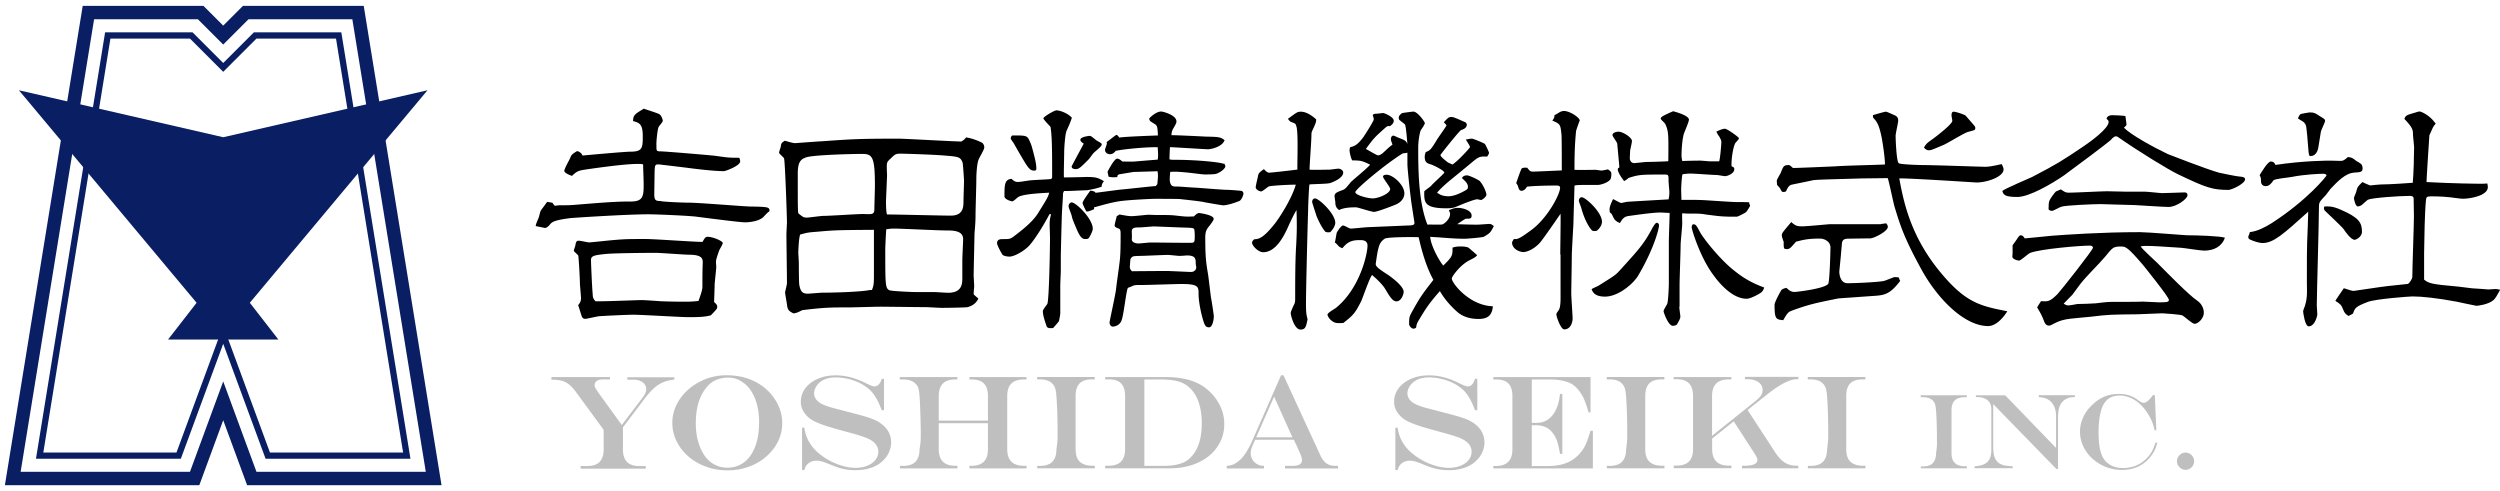 <svg version="1.1" id="レイヤー_1" xmlns="http://www.w3.org/2000/svg" x="0" y="0" width="280" height="55" xml:space="preserve"><style>.st3{fill:none}</style><path fill="#0a1e64" d="M25 15.37l22.88-5.26-19.9 23.8 3.2 4.12H18.82l3.2-4.12-19.9-23.8z"/><path fill="none" stroke="#0a1e64" stroke-width="1.5" stroke-miterlimit="10" d="M25 44.89l3.2 8.7h20.37L40.1 1.41H27.52L25 3.93l-2.52-2.52H9.9L1.43 53.59H21.8z"/><path fill="none" stroke="#0a1e64" stroke-width=".7" stroke-miterlimit="10" d="M29.99 51.03L25 37.49l-4.99 13.54H4.44l7.63-47.06h9.35L25 7.55l3.58-3.58h9.35l7.63 47.06z"/><path class="st3" d="M0 0h50v55H0z"/><g><path d="M79.24 26.52c.62 0 1.71.48 1.71.7 0 .13-.32.67-.38.78-.06.16-.38 1.02-.38 1.29 0 .11.03.54.03.62 0 .19-.18 1.8-.18 1.96 0 .3-.06 1.85-.06 1.96.32.27.35.4.35.54 0 .19-.06.27-.71.94-.68.21-1.62.21-2.57.21-.83 0-5.13-.27-6.11-.27-.71 0-2.95.11-3.75.16-.27 0-1.42.3-1.65.3a.38.38 0 01-.35-.21c-.06-.08-.35-1.13-.44-1.31.24-.32.32-.46.32-.8 0-.27-.12-1.45-.12-1.69 0-.43-.12-2.68-.18-3.06-.03-.11-.5-.46-.5-.56 0-.11.18-.54.18-.64.06-.43.18-.48.38-.48s1 .19 1.15.19c.12 0 1.71-.16 1.95-.19 1.98-.19 2.21-.19 4.42-.19 1 0 5.78.35 6.34.32.26-.51.38-.57.55-.57zm-11.8 7.22c.71 0 4.01-.13 4.42-.13.35 0 1.89.11 2.18.13 1.3.05 2.36.05 2.54.05.59 0 .83 0 1.65-.08.18-.51.44-1.18.44-1.61 0-.88 0-1.75.03-2.5.03-.54.06-1.05-1.45-1.07-.59 0-3.24-.21-3.78-.21-1.12 0-4.84.03-5.69.13-1.18.13-1.59.19-1.59.67 0 .32.12 3.09.18 3.68.03.54.03.59.32.94h.75zm4.55-18.46c0-1.28-.28-1.52-1.09-1.72.03-.67.15-.75 1.21-1.39.27.11 1.5.48 1.74.62.21.13.38.56.38.75 0 .13-.44.59-.47.7-.12.21-.27 1.69-.24 1.99 0 .64-.03.72.44.72.5 0 5.81.45 6.22.51 1.33.19 1.47.21 2.63.21.03.11.09.27.09.4 0 .51-1.68 1.1-1.8 1.1-1.18 0-3.36-.27-4.31-.4-.27-.03-2.8-.34-3.04-.36-.41 0-.41.11-.44.97 0 .4-.03 2.06-.03 2.41 0 .64.18.72.66.72.38.11 2.76.19 3.26.19 1.06 0 5.84.4 6.81.43 2.15.03 2.15.08 2.18.51-.24.19-.27.21-.65.62-.47.51-1.56.64-2.09.64-.56 0-3.48-.38-5.37-.62-.74-.12-4.64-.28-5.44-.28-2.48 0-8.57.4-8.78.43-1.89.24-2.06.46-2.3.75-.09.11-.32.35-.53.35 0 0-.94-.19-1.03-.21 0-.21.24-.72.32-.91.06-.13.18-.75.27-.86.09-.13.59-.78.68-.94.32.05.41.05.62.11.18.3.21.32.3.32.06 0 .38-.05.44-.05 1.09 0 1.24 0 2.48-.11 1.74-.13 3.68-.32 5.53-.31 1.39 0 1.45-.59 1.45-1.93 0-.46-.06-1.78-.06-2.19 0-.09-.34-.09-.62-.09-1.36 0-4.1.38-5.58.59-1.03.16-1.15.16-1.77.75-.09-.03-.86-.3-.86-.56 0-.24.56-1.21.65-1.42.15-.4.21-.43.74-.78h.15c.38.19.41.3.5.48.35-.03 4.69-.43 5.31-.43 1.38 0 1.44-.37 1.44-1.71zM89.09 16.03c.06 0 2.04-.16 3.01-.21 3.33-.24 4.19-.29 8.58-.29.59 0 6.25.32 6.99.32.32-.19.38-.27.53-.46.83.11 1.74.56 1.83.62.09.08.21.27.21.51s-.59 1.18-.65 1.39c-.18.48-.24 1.61-.24 2.17 0 .64-.09 3.49-.09 4.05 0 1.1-.12 1.77-.12 2.31 0 .19-.09 4-.09 4.37 0 .21.06 1.07.06 1.23 0 .13-.06.7-.06.83 0 .08.03.13.06.16.12.11.41.35.47.43-.21.35-.44.72-1.21.94-.15.05-2.54.08-2.86.08-.3 0-1.56-.08-1.83-.08-.8 0-4.37-.05-5.07-.05-.56 0-3.07.08-3.57.08-1.98 0-2.68 0-5.13.3-.06 0-.09.03-.53.24-.12.05-.35.11-.5.13-.59-.27-.68-.46-.74-1.02-.03-.21-.21-1.21-.21-1.34 0-.05.21-.86.21-1.02 0-.86-.06-4.69-.06-5.47 0-.21.06-1.26.06-1.29 0-.72-.21-6.76-.32-7.19 0-.13-.56-.54-.56-.67 0-.11.15-.54.18-.64.06-.4.06-.46.47-.7.65.19.94.27 1.18.27zm1.27 8.34c.29 0 1.56-.19 1.83-.19.71 0 3.8-.21 4.42-.21.15 0 .8.03.94 0 .35-.03.38-.3.38-.59 0-.4.06-2.2.06-2.55 0-3.16-.24-3.59-1.39-3.59-1.39 0-5.22.11-6.19.35-.77.21-1.06.59-1.06 1.88 0 3.62 0 4.02.06 4.42.53.43.59.48.95.48zm7.52 6.57v-5.2c-4.31.03-4.48.05-6.31.21-1 .08-1.09.08-1.95.32-.15.35-.21 1.74-.21 2.09 0 .03.06.94.06 1.1 0 .3 0 2.31.06 2.49.15.78.41.94.94.94.24 0 1.42-.11 1.65-.11 1.24 0 4.04-.08 5.16-.27.09-.03.3-.03.38-.03.16-.44.22-.57.22-1.54zm1.27-3.08c0 3.94 0 4.4.44 4.64.21.11 2.57.21 2.86.21h2.12c.24 0 1.39.08 1.62.08 1.53 0 1.59-.97 1.59-1.64v-2.01c0-.38.09-2.01.09-2.36 0-.97-1.15-.97-1.95-.97-.91 0-4.96-.21-5.78-.21-.24 0-.35 0-.88.08-.03.35-.11 1.91-.11 2.18zm.08-5.34c0 .13 0 1.26.12 1.5 1.12 0 6.11.13 7.14.13 1.39 0 1.42-.97 1.42-1.58 0-.38.06-1.98.06-2.31 0-.21-.12-1.9-.15-2.01-.24-.67-.41-.7-2.04-.83-1.24-.11-4.57-.21-4.87-.21-.59 0-.65.05-1.15.54-.44.4-.44.46-.44 1.07 0 .13.03.75.03.86l-.12 2.84zM123.42 20.88c-.38.21-1.62.43-1.74.43-.41 0-2.15.11-2.51.08-.09.19-.12.24-.12.46 0 .35-.12 1.9-.12 2.23-.03.7-.12 4.32-.12 4.64v1.58c0 .27-.06 1.42-.06 1.66v2.95c.03.27-.12.94-.15 1.05-.09.16-.56.67-.65.78-.59.05-.68-.03-.77-.32-.15-.43-.38-1.1-.38-1.58 0-.16.44-.7.5-.8.21-.51.3-6.49.3-7.43 0-.3-.06-1.56-.03-1.82.03-.27.06-.48.15-.8h-.18c-.94 1.77-1.77 2.95-2.24 3.49-.5.56-1.65 1.26-2.24 1.26-.18 0-.68-.05-.8-.24s-.59-1.02-.59-1.26c0-.4.32-.46.59-.46.77 0 .86 0 1.24-.27.71-.54 2.12-1.58 2.77-2.65 1-1.61 1.12-1.8 1.24-2.28-.83.05-2.77.13-3.42.46-.12.05-.56.51-.71.51-.12 0-.88-.21-.88-.56 0-1.26 0-1.9.8-1.96.29.3.47.35.74.35.24 0 1.27-.19 1.47-.19.29-.03 2.04-.11 2.15-.13.15-.05.18-.13.18-.21 0-2.68 0-4.56-.18-5.63-.12-.16-.8-.83-.8-.97 0-.16 1.21-.89 1.45-.89.41 0 1.3.32 1.74.83-.15.46-.27.75-.59 1.45-.18.4-.27 2.04-.27 2.36 0 .46-.06 2.47-.03 2.87.91 0 2.48-.05 2.57-.05 1.09 0 1.33.13 1.92.48-.12.13-.18.19-.27.51l.04.07zm-10.21-5.31c-.03-.13.06-.4.21-.4 1.56 0 1.62 0 1.92.67.21.48.21.54.35 1.05.3 1.13.38 1.56.38 2.01 0 .08-.03.21-.21.21-.53 0-.68-.21-1.8-2.15-.12-.19-.5-.89-.56-.97l-.29-.42zm7.44 10.24c-.47-1.1-.53-1.23-.62-1.64-.03-.16-.35-.91-.35-1.07 0-.24.18-.43.35-.43.47 0 2.36 1.82 2.36 2.95 0 .24-.24.7-.3.8-.18.35-.24.35-.59.35-.44.01-.73-.71-.85-.96zm.35-10.16c0-.32.94-.43 1.03-.43.15 0 .21.05.74.48.09.08.56.3.59.38.03.03.03.08.03.13 0 .19-.77.78-.89.91-.12.11-.5.67-.59.75-.97.97-1.09 1.07-1.45 1.07-.38 0-.44-.21-.44-.3 0-.03 1.27-2.39 1.36-2.55-.2-.14-.38-.25-.38-.44zm1.65 5.95c.47-.05 2.6-.35 3.01-.38.59-.05 3.24-.35 3.78-.38l.18-.21c.09-.89.09-.99.03-1.45l-2.71.08-1.62.27c-.15.08-.18.16-.18.3-.41.05-.56.03-.97-.03-.03-.11-.12-.48-.12-.56 0-.03.74-1.47 1.06-1.47.18 0 .32.08.59.32.21 0 1.15.03 1.36 0 .59-.05 2.27-.19 2.6-.21.06-.38.06-.48 0-1.39-1.24-.03-3.63.19-4.69.4-.18.21-.35.38-.65.38-.35 0-.56-.24-.56-.48 0-.11.21-.62.21-.72 0-.05-.03-.13-.03-.16.18-.11 1.03-.8 1.09-.8.12 0 .27.19.32.3.62-.11 3.63-.21 4.34-.24-.06-.99-.06-1.1-.41-1.31-.44-.27-.56-.32-.56-.59 0-.05.74-.78 1.33-.78.21 0 1.71.4 1.71 1.1 0 .19-.03.24-.35.8-.18.3-.18.43-.21.75.62 0 3.3.13 3.83.16 1.5.03 1.68.05 2.12.4-.24.75-1.53 1.02-1.86 1.02-.18 0-3.57-.21-4.25-.24-.03.21-.06 1.18-.06 1.37.24.05.29.05.68.05 2.39 0 4.96.27 5.31.43h.15c.03.05.12.19.12.3 0 .16-.35.59-1 .83-.21.08-1.03.08-1.3.08-.3 0-1.65-.19-1.92-.21-1.24-.11-1.27-.11-1.95-.08-.03.21-.06.62-.06.78 0 .86.41.86.65.86.62 0 1.62.11 2.24.13.56.03 3.01.24 3.51.24.32 0 1.27.08 1.56.11.24.03.29.19.29.32 0 .21-.24.75-.47.83-.47.19-1.36.48-1.8.48-.09 0-1.86-.3-2.09-.35-.41-.11-2.33-.3-2.71-.35-.21-.03-2.48-.03-2.8-.03-.65 0-2.8.13-3.51.21-1.15.11-2.18.43-3.36.75.03.08.03.11 0 .21-.59.24-.65.27-.86.24-.06-.13-.41-.78-.41-.94 0-.19.47-.83.86-1.39.27.03.32.05.56.16v.09zm2.72 2.42c.71.13 1.03.19 1.39.19.3 0 1.74-.16 1.83-.16.09 0 .77.03.91.03 1.59 0 1.65 0 2.6.11.74.08.88.08 1.62.05.12-.13.38-.38.56-.38.09 0 1.65.21 1.65.64 0 .11-.03.21-.44.75-.35.43-.5.64-.5 1.39 0 2.12.09 2.79.32 4.13.06.4.27 2.2.32 2.57.12.56.32 2.01.32 2.09 0 .27-.12 1.23-.53 1.23-.38 0-.47-.21-.62-.64-.29-.91-.56-2.25-.56-3.11 0-.78 0-1.1-1.89-1.1-.71 0-3.75.11-4.4.11-.83 0-.91 0-1.27.19-.06.03-.32.11-.35.13-.21.32-.47 3.16-.74 3.7-.15.4-.59.64-.97.64-.18 0-.35-.21-.35-.46 0-.16.68-3.19.74-3.81.06-.64.27-1.96.38-2.92.12-.78.12-2.25.12-3.16 0-.51-.06-.59-.32-.67-.21-.08-.35-.16-.35-.32s.21-.88.24-1.05c.14-.04.17-.07.29-.17zm5.28 6.33c.41 0 2.54.11 2.74.11.38 0 .59-.27.59-.51 0-.08-.06-.35-.06-.4 0-.56 0-.94-1-.94-.12 0-.18.03-.8.05-.21 0-1.12-.11-1.3-.11-.5 0-2.68.11-3.13.11-.83.03-.86 0-1.09.38 0 .13-.06.7-.06.83 0 .24.09.35.24.51.59-.01 3.31-.03 3.87-.03zm2.09-4.86c-.38 0-3.24-.13-3.54-.13-.06 0-1.42.11-1.5.11-.53 0-.94 0-.94.43 0 .16.03.78 0 .91 0 .43.68.46.71.46.24 0 1.18-.11 1.39-.11.74 0 3.92.05 4.57.03.38 0 .38-.16.38-.8 0-.24 0-.38-.06-.75-.18-.12-.27-.12-1.01-.15zM142.71 25.14c.5-.62 1.92-2.76 2.42-4.45-.3-.03-2.65.08-3.01.19-.15.05-.71.56-.86.56-.21 0-.62-.21-.62-.46 0-.19.21-1.02.24-1.18.06-.38.12-.46.68-.86.12.13.35.4.59.4s2.86-.3 3.16-.35c-.03-.78.12-4.18-.12-4.85-.09-.3-.09-.3-.59-.48-.12-.03-.27-.24-.35-.35.97-.72 1.06-.8 1.45-.8.3 0 .88.11 1.71.86 0 .3-.03.38-.32 1.02-.18.38-.21.43-.21.75 0 .62-.21 3.33-.21 3.86.35.05 1.92 0 2.24 0 .15 0 .83-.11.97-.11.27 0 .56.19.56.43 0 .7-1.39 1.15-1.45 1.18-.35.11-2.01.11-2.33.16-.06.32-.15 2.33-.15 2.87-.06 1.77-.24 8.8-.24 10.54 0 .99.06 1.23.18 1.69-.18.86-.24 1.15-.8 1.15-.68 0-1.09-1.58-1.09-1.85 0-.16.21-.56.29-.78.18-.32.21-.46.21-.83 0-1.98 0-4.29.12-6.11.06-1.26.09-1.88.03-3.81-.27.4-.83 1.61-1 2.01-.38.8-1.27 2.71-2.74 2.71-.53 0-1.24-.72-1.24-1.07 0-.11.06-.21.24-.38.53-.02 1-.13 2.24-1.66zm5.75.83c-.44-.46-.97-1.61-1.06-1.93-.06-.21-.44-1.34-.44-1.42 0-.24.15-.4.32-.4.44 0 2.27 1.72 2.27 2.73 0 .35-.29.78-.56 1.05-.23.03-.32.03-.53-.03zm8.65-8.79c-1.77 1.07-5.31 4-5.31 4.34 0 .35 1.42.7 1.95.7.62 0 1.95-.54 1.95-1.05 0-.24-.8-1.18-.8-1.39 0-.19.29-.21.41-.21.68 0 1.98 1.13 1.98 2.09 0 .11 0 .88-1.06 1.29-.47.19-2.01.78-2.33.78-.32 0-1.71-.48-2.01-.51-1.24 0-1.56.16-1.92.3-.24-.19-.41-.38-.41-.83 0-.11-.09-.62-.09-.72 0-.35.3-.46.86-.67.32-.11.38-.19.94-.88.15-.19 1.92-1.61 2.18-1.98-.94-.46-1.06-.46-2.01-.48-.15-.3-.29-.89-.29-1.15 0-.11.06-.3.06-.32.41-.11.77-.16 1.5-1.15.09-.13 1.15-1.77 1.15-1.96 0-.13-.03-.24-.12-.48.12-.13.15-.16.38-.16.12 0 .68-.08.8-.08s1.18.43 1.18.86c0 .27-.18.43-.44.62-.27-.08-.32 0-1.03.64-.59.54-.8.72-1.65 1.9.15.08 1.24.72 1.33.72.32 0 .56-.24 1.09-.75.09-.08.24-.21.56-.46-.15-.38-.18-.51-.18-.62 0-.19.09-.38.29-.38.09 0 .44.19.5.21.83.32.88.35 1.06.72-.03-.24-.15-2.06-.29-2.2-.09-.08-.56-.43-.62-.51-.06-.08-.06-.19-.06-.21 0-.21.12-.35.38-.54.21-.03 1.09-.16 1.27-.16.44 0 1.27 1.13 1.27 1.29 0 .16-.41.72-.47.83-.06.13-.27.99-.27 1.93 0 2.23 0 6.03 1.03 8.61.27-.03 1.56.03 1.68-.03.18-.05.86-.56.86-1.18 0-.13-.09-.3-.15-.4.32-.13.59-.27 1.03-.27.53 0 1.53.27 1.53.86 0 .24-.09.35-.35.35-.29 0-.29 0-.35.03-.18.08-.8.51-.91.59 1.56.05 1.74.05 2.27.05.24 0 1.15-.08 1.36-.08.09 0 .21.03.47.24-.38.72-.38.75-1.09 1.18-.18.11-2.04.24-2.12.24-1.18 0-2.24-.11-3.48-.19-.15 0-.38-.03-.44-.03.06.99 1.06 2.79 1.47 3.22.94-.94 1.06-1.05 1.03-2.01.27-.08.5-.13.91-.13.35 0 .77.05.91.16.03.03.83.7.94.83-.18.21-.38.32-.86.56-1.03.51-1.98 1.82-1.98 2.04 0 .51 1.95 3.03 4.6 3.11-.09 1.07-.62 1.42-1.62 1.42-1.5 0-2.21-.64-2.48-.89-.21-.19-1.18-1.07-1.83-2.23-1.27 1.42-1.68 2.12-2.39 3.3-.18.32-.21.38-.27.75 0 .11-.27.16-.29.16-.24 0-.5-.32-.5-.51 0-.78.03-.83.3-1.34.94-1.69 1.09-1.9 2.42-3.62-.77-1.37-1.3-3.19-1.65-4.77-.15-.03-3.48-.05-3.8.16-.56.38-.65.8-.8 1.47-.03.13-.21 1.31-.21 1.37 0 .32.5.64 1.45 1.26.03.03 1.68 1.15 1.68 1.85 0 .32-.29 1.07-.8 1.07-.44 0-.74-.51-1.27-1.39-.09-.16-.47-.72-1.47-1.56-.32.4-1.03 2.55-1.24 2.98-.65 1.26-.83 1.5-1.98 2.39-.5.03-.8.03-1.03-.08-.5-.24-.74-.7-.74-.86 0-.19.77-.62.91-.72 2.71-2.17 3.57-6.06 3.57-7 0-.62-.56-.62-.83-.62-.8 0-1.36.11-1.98.91-.35-.13-.38-.19-.53-.35-.09-.11-.27-.27-.32-.3.06-.16.18-.97.21-1.07.12-.27.53-.83.71-.83.15 0 .71.35.86.35.3 0 1.71-.16 1.98-.16.71-.03 3.83-.16 4.48-.19.62 0 .68-.13.68-.3 0 0-.32-2.06-.35-2.28-.09-.64-.44-3.67-.44-4.29V17.1c-.2.05-.26.05-.52.08zm4.6-3.49c.5-.54.56-.59.88-.59.27 0 1.24.48 1.45.56.12.03.24.16.24.32 0 .38-.47.54-.65.59-.29.21-2.3 2.74-2.3 2.79 0 .19.59.64.83.83.09.05.44.19.5.24.47-.24 1.98-1.85 1.98-1.96 0-.13-.38-.7-.47-.83.21-.05.44-.11.71-.11.12 0 1.36.51 1.42.59.06.03.47.91.47.99 0 .13-.12.29-.21.43-.88-.05-.97.03-1.89.8-.38.32-2.09 1.72-2.45 2.01-.8.7-.94.86-1.27 1.23.32.21.59.4 1.3.4.77 0 1.77-.59 1.95-.7.09-.05.21-.13.21-.35 0-.38-.3-.64-.68-.99.09-.13.21-.3.59-.3.21 0 1.21.46 1.42.64.44.51.74 1.29.74 1.53s-.5.59-.59.59c-.06 0-.38-.08-.44-.08-.41 0-2.42.86-2.45.88-.35.11-.68.13-.97.13-2.48 0-2.54-.62-2.51-1.9.09-.13.68-.51.77-.62.21-.27 1.47-1.39 1.47-1.47 0-.27-1.3-.86-1.45-.91-.47-.13-.74-.24-.74-.86 0-.24.06-.38.12-.54.5-.19.59-.3 1.27-1.42.15-.24.94-1.34 1.06-1.58l-.31-.34zM174.75 28.5c0-.72.06-3.92.03-4.56-.35.51-1.95 2.84-2.33 3.27-.83.88-1.62 1.02-1.8 1.02-.53 0-1.3-.38-1.3-1.07 0-.08.18-.35.21-.4.44.11.91-.24 1.98-1.02 1.77-1.31 3.19-3.97 3.19-4.72 0-.24-.3-.24-.38-.24-.83 0-2.6.03-3.33.13-.12.21-.32.46-.62.46-.21 0-.32-.24-.35-.4-.06-.19-.09-.27-.24-.46.09-.24.5-1.47.62-1.64.12-.08.29-.11.62-.08.32.4.35.43.65.43.41 0 2.6-.11 3.22-.13 0-.62 0-3.57-.03-3.97-.12-1.18-.12-1.23-1.03-1.61.24-.32.24-.43.24-.62.12-.03.53-.29.62-.35.12-.05.27-.11.44-.11.68 0 1.77.75 1.77 1.07-.06.13-.38 1.02-.41 1.18-.15 1.45-.18 2.9-.18 4.34.5.03 2.01 0 2.36 0 .09 0 .56.08.65.08.15 0 .35-.05.74-.13.32.21.38.32.38.48 0 .64-.12.72-.47.94-.27.16-.77.32-1.03.32-2.12 0-2.36 0-2.63.08-.03 1.45-.09 2.87-.12 4.32-.03.56-.18 3.03-.18 3.54 0 .67-.06 3.62-.06 4.21 0 .46.15 2.41.15 2.82 0 .35-.18 1.21-.94 1.21-.38 0-.88-1.39-.88-1.72 0-.08.27-.43.29-.48.18-.32.18-1.02.18-1.34V28.5zm3.59-2.66c-.35-.32-.88-1.23-1.24-2.55-.03-.13-.27-.7-.27-.8 0-.24.15-.4.32-.4.44 0 2.27 1.69 2.27 2.74 0 .38-.27.78-.59 1.02-.22.04-.28.04-.49-.01zm.77 6.11c1.62-1.02 1.83-1.13 2.3-1.66 2.15-2.36 2.68-2.95 3.57-4.59.06-.13.41-.75.56-.75.15 0 .27.11.27.3 0 .32-.53 2.57-2.36 5.66-.53.86-2.18 2.31-3.69 2.31-1.18 0-1.39-.54-1.5-.83.08-.09.73-.35.85-.44zm8.97 2.42c0 .19.12.94.12 1.1 0 .16-.09.38-.41.91-.09.05-.27.11-.44.11-.5 0-1.03-1.5-1.03-1.64 0-.16.38-.72.41-.83.12-.3.18-2.01.18-2.23v-4.67c0-.54.09-2.92.09-3.27-.09 0-.91-.05-1-.05-.94 0-2.92.3-3.66.4-.44.08-.62.3-.91.78-.44-.19-.56-.3-.74-.64-.18-.4-.21-.43-.38-.54-.09-.46-.03-.7.35-1.5.15.05.77.43.91.43.12 0 .59-.13.71-.13.38-.03 4.07-.24 4.6-.27.06-.29.09-.51.09-.8 0-.19-.09-1.07-.09-1.26 0-.64 0-.72-.41-.72-2.68 0-2.89 0-4.07.38a1.9 1.9 0 01-.5.35c-.29-.38-.71-.97-.71-1.34 0-.08.09-.13.18-.19-.03-.43-.21-2.31-.24-2.68-.03-.16-.53-.78-.53-.94 0-.27.41-.38.68-.38.47 0 1.5.64 1.5 1.05 0 .19-.21.99-.21 1.15 0 .13-.03.59-.03.78 0 .3.21.54.5.54.09 0 1.21-.13 1.36-.13.47 0 1.98-.05 2.45-.08.03-3 .03-3.35-.32-4.13-.03-.13-.53-.54-.53-.64 0-.08.06-.16.18-.24.15-.13 1.03-.51 1.21-.59.44.11 1.77.51 1.77.94 0 .27-.53 1.42-.59 1.66-.18.72-.24 1.8-.24 2.39 0 .19.06.48.09.59.32-.03 1.71-.05 2.01-.05.12 0 1 .08 1.06.08h1.06c.12-.4.24-1.9.24-2.15 0-.21-.06-.29-.21-.59-.12-.16-.24-.35-.35-.59.29-.13.68-.32.97-.32.24 0 1.56.94 1.56 1.07 0 .11-.35.46-.41.54-.29.56-.47 2.06-.41 2.6.21.08.3.13.3.32 0 .51-.8.78-1.03.78-.15 0-.8-.13-.91-.13-.47 0-2.51-.16-2.95-.16-.32 0-.56.03-.91.08-.09.27-.15 1.45-.15 1.74 0 .19.03.97.03 1.13.44 0 1.42-.03 2.57.03.56.03 3.13.21 3.51.21.24 0 1.27 0 1.5.03.03.21.06.24.12.38-.38.7-.47.72-.59.8-.18.11-.8.43-.91.43-1.62 0-1.8-.03-3.42-.24-.68-.11-.8-.11-2.07-.11-.21 0-.53-.03-.62-.03-.03.19 0 .97 0 1.13 0 .38-.18 2.06-.18 2.39 0 .72-.12 3.89-.12 4.53v2.43zm9.17-1.61c-.21.16-1.18.7-1.62.7-1.5 0-2.92-1.5-3.83-2.79-1.45-2.01-2.33-4.99-2.33-5.2 0-.13.03-.35.21-.35.27 0 .38.24.71.86.41.75 2.15 2.95 3.69 4.21.68.54 1.65 1.34 3.51 2.01-.1.32-.19.42-.34.56zM210.67 25.09l.59-.08c.15.21.18.3.18.38 0 .54-1.59 1.31-1.98 1.31h-.32l-2.12.03c-.68 0-.71.32-.74.7l-.12 1.37-.15 1.53c-.03.19.03 1.39.91 1.39.97 0 3.69-.13 4.13-.27.18-.05.91-.35 1.06-.4.15-.03.44 0 .56.03.03.11.03.16.15.38-1.18 1.56-1.8 1.61-3.1 1.69l-3.81.27c-2.51.51-3.21.64-5.22 1.37-.44.16-.53.32-.97 1.07-.8-.08-.97-.11-.97-1.72 0-.32.74-1.66.8-1.69.15-.13.44-.19.53-.21.21.19.47.46.91.46.21 0 3.51-.38 3.78-.94.15-.27.24-3.57.24-4.05 0-.64-.65-.99-1.18-.99-1.21 0-1.77.11-2.68.35-.56.64-.68.83-1.03.83s-.35-.08-.35-.83c-.09-.21-.21-.59-.21-.7 0-.27.12-.38 1.06-1.5.47.43.68.48 1.24.48.5 0 2.98-.24 3.07-.24h5.74zm-5.1-6.46c.88-.08 4.75-.16 5.55-.21-.03-.91-.21-2.12-.38-3.06-.3-1.45-.56-1.77-.94-2.17-.03-.11-.03-.16-.03-.3.24-.05 1.24-.38 1.47-.38.09 0 .91.38 1.09.46.03.03.27.16.27.51 0 .27-.29 1.47-.29 1.72 0 .38.09 2.9.35 3.08.27.16 2.54.21 2.86.21 1.09 0 6.4.19 6.81.19.41 0 .88-.08 1.86-.3.18.35.21.48.21.59 0 .86-1.92 1.47-3.01 1.47-.18 0-7.32-.48-8.67-.46.47 2.55 1.21 6.22 4.28 10.11 3.04 3.81 4.69 4.16 7.82 4.77-.24.4-1.12 1.66-2.15 1.66-2.63 0-5.69-3.03-7.55-6.49-1.92-3.51-2.3-4.83-2.92-6.84-.15-.51-.62-2.82-.77-3.24-.24 0-2.36.03-2.8.03-3.6.11-5.16.13-5.6.21-.32.08-2.33.48-2.42.51-.29.11-.41.38-.59.75-.09.03-.21.05-.29.05-.15 0-.18-.05-.38-.43-.03-.05-.32-.35-.32-.38 0-.08-.03-.35-.03-.43 0-.19.44-.83.47-.97.27-.67.32-.8.86-.8.12 0 .18.05.47.32.05.03 4.3-.16 4.77-.18zm11-3.14c.47-.35 2.09-1.61 2.09-1.96 0-.08-.09-.51-.09-.59 0-.11 0-.43.24-.43s1.24.32 1.36.46c.15.19.97 1.1 1.03 1.21.03.08.03.11.03.19 0 .19-.06.21-.8.4-.47.13-2.36 1.31-2.77 1.47-1.27.54-1.39.59-1.65.59-.18 0-.32-.08-.53-.3.27-.45.33-.5 1.09-1.04z"/><path d="M227.62 19.81c2.86-1.5 3.16-1.69 5.75-3.43.88-.59 2.8-2.01 2.8-2.73 0-.16-.12-.24-.24-.35.06-.27.32-.4.62-.4.06 0 1.33.03 1.5.11 0 .16.12.78.12.91s-.12.24-.29.38c.77.8 3.27 2.17 4.9 2.95.21.08 4.31 1.69 5.75 2.09.21.05 2.04.43 2.27.43.41.03.65.08.65.32 0 .4-1.12 1.02-1.8 1.18-1.83 0-2.51-.21-5.75-1.77-.97-.46-4.4-2.55-6.61-4.1-.06-.05-.18-.13-.29-.13-.18 0-.27.05-.65.46-.21.21-4.13 3.16-5.19 3.92-1.36.94-3.89 2.41-5.22 2.41-1.45 0-1.56-.27-1.68-.67.18-.22 3.04-1.42 3.36-1.58zm-1.56 6.73c.09-.11.15-.19.27-.19.21 0 .32.16.44.35.5-.03 2.63-.27 3.07-.3 1.53-.11 5.46-.4 9.85-.4.83 0 5.04.35 5.22.35 1.15 0 3.66.08 4.28.27-.35 1.02-1.27 1.45-2.33 1.45-.41 0-2.24-.3-2.6-.32-2.04-.13-3.04-.21-3.98-.21-.15 0-.29.03-.53.05.21.35 1.59 1.58 1.86 1.85 1.33 1.34 3.57 3.62 4.45 4.21.53.35.77.89.77 1.39 0 .62-.65 1.23-1.03 1.23-.27 0-1.15-.83-1.36-.94-.24-.11-2.09-.24-2.27-.24-.44 0-2.36.11-2.77.11-2.92.03-3.24.03-5.19.27-.44.05-2.45.21-2.83.3-.74.16-.94.27-1.62.62-.12.05-.15.08-.27.08-.35 0-.5-.3-.59-.59-.18-.48-.38-.86-.74-1.45.06-.11.35-.59.44-.7.74.05.97.08 1.83-.78.41-.43 3.98-4.96 3.98-5.2 0-.19-.21-.24-.32-.24-1.27 0-5.52.38-6.67.8-.27.08-1.06.88-1.3.88-.32-.03-.74-.21-.74-.46 0-.08.03-.27.03-.35v-.91c.12-.13.56-.8.65-.93zm5.66-4.96c.68 0 3.66-.16 4.25-.16.12 0 2.18.05 2.27.05h2.04c.3 0 1.62.16 1.89.16.38 0 2.27-.08 2.48-.08.18 0 .35.05.35.32 0 .4-1.24 1.31-2.12 1.31-.62 0-3.57-.21-3.78-.21-.62 0-3.27-.11-3.83-.11-.74 0-4.01.13-4.42.3-.18.05-.88.46-1.03.46-.18 0-.38-.11-.38-.19 0-.88.06-.94.35-1.39.09-.11.41-.59.53-.62.21-.08.38-.16.5-.21.46.31.52.37.9.37zm-.09 12.63c.18 0 .88-.13 1.03-.16.35 0 1.8-.05 2.09-.08 1.24-.16 1.42-.16 2.21-.16.3 0 2.77 0 3.01-.03.29 0 1.56.08 1.83.08.77 0 1.12 0 1.12-.27 0-.32-2.77-3.75-2.86-3.86-1.8-2.12-2.01-2.12-2.51-2.12-.86 0-.94.11-1.74 1.1-.74.88-2.09 2.17-2.8 3.08-.15.19-.77 1.05-.91 1.23-.15.16-.86.86-.97.99.12.09.33.2.5.2zM251.98 26c.88-.11 1.68-.54 2.42-.99 4.04-2.6 6.17-5.28 6.17-5.36 0-.13-.21-.19-.35-.19-.41 0-2.18.08-3.51.35-.32.08-1.92.19-2.09.4-.18.27-.47.64-.83.64-.5 0-.56-.38-.56-.56 0-.27 0-.4-.15-.67.18-.3.91-1.53 1.24-1.53.38 0 .47.24.53.38 3.16-.48 5.87-.48 6.16-.48.18 0 .97.03 1.15.03.27 0 .41-.08.8-.43.41.03.5.08.94.43.09.05.56.32.59.4.12.19.12.35.12.4 0 .46-.21.46-.91.51-1 .05-1.89.99-2.68 1.82-.09.11-.44.59-.53.7-.74.78-.77.8-.77 1.45 0 1.72-.24 9.65-.24 10.94 0 .16.06.8.06.94 0 .21-.27 1.37-.97 1.37-.41 0-.62-1.53-.62-1.69 0-.13.24-.64.24-.75.27-.8.18-1.85.18-2.41 0-3.19 0-3.3.03-4.53.03-.54.12-3.14.12-3.46-2.83 2.55-3.89 3.51-5.13 3.51-.35 0-1-.21-1.36-.38-.21-.11-.24-.19-.21-.4.1-.2.13-.25.16-.44zm5.78-13.25c.15-.03.83-.16.91-.16.53 0 .62.08 1.09.38.59.35.65.4.65.56 0 .19-.44 1.02-.47 1.21-.06.32-.21 1.26-.29 1.8-.03.24-.24.94-.86.94-.21 0-.21-.21-.27-.94-.03-.4-.18-2.39-.27-2.52-.06-.16-.21-.35-.32-.4-.3-.19-.38-.24-.56-.35.15-.43.27-.49.39-.52zm4.39 10.73c2.07.89 2.39 1.47 2.39 2.47 0 .64-.74.91-.8.91-.44 0-1.06-.91-1.24-1.18-.21-.3-1.8-1.77-2.12-2.09-.12-.16-.12-.24-.06-.46.42-.02.86-.08 1.83.35zm.36 8.8c.83.27.91.3 1.12.3.06 0 3.19-.48 3.78-.54.18-.03 2.24-.24 2.27-.24.15-.05.5-.56.5-.78 0-1.07.18-5.82.18-6.78 0-.3-.03-1.64-.03-1.9 0-.21 0-.4-.44-.4-1.12 0-4.22.21-4.69.43-.12.08-.59.51-.68.59-.15.08-.27.16-.44.16-.3 0-.44-.88-.44-.94 0-.08.21-.54.24-.64.15-.62.21-.67.71-1.15.32.16.44.21.86.38.18-.03 1.12-.11 1.21-.11.97 0 3.21-.16 3.57-.19.09-.91.15-3.06.15-4 0-.19-.12-1.15-.12-1.26 0-.67 0-.86-.97-1.9.15-.4.27-.43 1.21-.7.06-.03.41-.13.47-.13.15 0 1.12.35 1.83 1.37-.3.32-.32.43-.71 1.31-.03.51-.32 4.77-.32 5.23 2.95.16 5.78.19 5.9.19.38 0 .56 0 .91-.03.03.19.06.3.06.4 0 .99-2.04 1.31-2.8 1.31-.24 0-1.18-.13-1.39-.16-.29-.03-1.03-.11-2.18-.11-.47 0-.53.11-.56.4-.06.48-.15 2.41-.15 2.87 0 .48-.06 2.63-.06 3.08v2.98c.53.4.68.51 3.83.78.24.03 1.33.16 1.53.19.29 0 1.77.13 1.83.13.12 0 .65-.05.77-.05.09 0 .21 0 .56.08-.35.64-.5.91-.71 1.13-.59.54-1.83.67-1.95.67-.09 0-1.92-.4-2.21-.46-2.15-.4-3.86-.59-4.96-.59-.27 0-4.1.27-5.01.62-1.33.51-1.42.67-1.62 1.23-.03.08-.06.11-.12.13-.09.05-.32.16-.41.21-.32-.21-.44-.32-.59-.7-.21-.54-.29-.62-.88-.99-.03 0 .86-1.29.95-1.42z"/><g opacity=".25"><path d="M61.76 42.23h6.56v.26h-.76c-.3 0-.54.06-.71.17-.17.11-.25.27-.25.48 0 .1.02.2.07.29.05.09.19.31.43.66l2.54 3.51 2.28-3c.31-.39.46-.73.46-1 0-.32-.13-.58-.4-.78s-.62-.3-1.05-.3h-.67v-.27h5.26v.26c-.35.04-.66.1-.94.19s-.53.21-.77.35-.48.34-.73.58-.49.52-.73.82l-2.58 3.41v2.48c0 .62.15 1.09.46 1.4s.77.46 1.4.46h.69v.29h-7.29v-.29h.72c.63 0 1.1-.15 1.4-.46.3-.31.46-.77.46-1.4v-2.2l-3.06-4.18c-.39-.54-.77-.91-1.15-1.12s-.86-.31-1.46-.31h-.18v-.3zM81.37 42.03c.96 0 1.83.15 2.63.46.79.31 1.48.75 2.07 1.34.49.5.87 1.05 1.14 1.67.27.61.4 1.24.4 1.88 0 .96-.27 1.85-.82 2.66s-1.28 1.45-2.22 1.93c-.94.47-1.96.71-3.07.71-.85 0-1.65-.13-2.4-.4s-1.41-.65-1.98-1.14a5.309 5.309 0 01-1.34-1.72c-.32-.65-.48-1.34-.48-2.05 0-.95.28-1.83.83-2.65s1.29-1.47 2.22-1.95c.93-.5 1.94-.74 3.02-.74zm.19.26c-.44 0-.86.08-1.26.23-.39.15-.72.37-.99.66-.29.31-.54.67-.75 1.09-.21.42-.36.89-.47 1.41-.1.52-.16 1.08-.16 1.68 0 .75.08 1.44.25 2.05s.41 1.15.72 1.6c.31.45.69.79 1.12 1.02s.92.35 1.45.35c.72 0 1.35-.21 1.89-.62.53-.41.94-1 1.23-1.77.29-.77.43-1.68.43-2.73 0-.68-.08-1.32-.23-1.92s-.38-1.11-.67-1.56-.65-.79-1.06-1.05c-.21-.14-.44-.25-.71-.33s-.54-.11-.79-.11zM98.75 42.43h.26v3.51h-.26c-.31-.84-.66-1.5-1.05-1.98-.28-.33-.64-.62-1.07-.88-.43-.25-.91-.45-1.44-.59s-1.07-.22-1.61-.22c-.41 0-.77.06-1.08.17s-.59.28-.81.5c-.16.16-.28.33-.37.53s-.14.38-.14.56c0 .34.13.64.4.89.12.12.3.24.52.35.23.11.52.22.88.33.36.11.86.24 1.51.4.18.05.3.09.36.1l.36.09.57.15c.97.25 1.67.47 2.12.66s.82.44 1.14.75c.24.23.43.5.57.81.13.31.2.64.2 1 0 .35-.08.7-.23 1.06-.15.35-.37.67-.64.93-.36.37-.81.65-1.34.83-.53.19-1.13.28-1.81.28-.47 0-.92-.05-1.34-.14-.42-.09-.93-.27-1.53-.52-.39-.16-.69-.26-.89-.32s-.4-.08-.58-.08c-.35 0-.64.09-.88.27-.24.18-.4.44-.48.78h-.26V47.9h.26c.1.84.44 1.6 1.02 2.29.35.4.79.77 1.33 1.12.54.34 1.1.61 1.7.8s1.15.29 1.68.29c.47 0 .91-.08 1.3-.23.39-.16.7-.37.92-.65s.33-.59.33-.94c0-.37-.15-.71-.45-1-.14-.13-.31-.25-.53-.37s-.5-.23-.84-.34c-.34-.12-.82-.26-1.42-.42l-.73-.2c-1.14-.31-1.93-.55-2.37-.72-.49-.18-.88-.36-1.16-.54-.28-.18-.52-.41-.73-.69-.3-.39-.45-.82-.45-1.29 0-.57.17-1.08.51-1.53.34-.45.81-.8 1.41-1.06s1.28-.38 2.01-.38c1.11 0 2.27.31 3.46.93.42.21.71.31.86.31.37-.01.65-.29.81-.85zM100.8 52.18h.33c.63 0 1.1-.15 1.4-.46.3-.31.46-.77.46-1.4.06-.35.1-.67.12-.98s.02-.78.01-1.4c-.01-.66-.03-1.4-.06-2.2-.03-.81-.06-1.33-.09-1.57-.03-.36-.08-.63-.16-.81-.08-.18-.2-.34-.36-.47-.29-.26-.73-.39-1.32-.39h-.35v-.27h6.45v.27H107c-.63 0-1.1.15-1.4.46s-.46.77-.46 1.4v2.75h5.51v-2.75c0-.63-.15-1.1-.45-1.41s-.77-.45-1.41-.45h-.21v-.27h6.39v.27h-.3c-.62 0-1.09.15-1.4.46s-.46.77-.46 1.4v5.95c0 .62.16 1.09.47 1.4s.78.46 1.39.46h.3v.29h-6.39v-.29h.21c.63 0 1.1-.15 1.4-.46.3-.31.46-.77.46-1.4V47.4h-5.51v2.91c0 .62.16 1.09.47 1.4s.78.46 1.39.46h.23v.29h-6.43v-.28zM116.17 52.18h.29c.63 0 1.1-.15 1.4-.46s.46-.77.46-1.4c.04-.26.07-.5.09-.7.02-.2.04-.43.04-.7v-.99c-.02-1.67-.07-2.93-.15-3.77-.03-.34-.08-.61-.17-.8-.08-.19-.2-.35-.36-.48-.29-.26-.73-.39-1.32-.39h-.29v-.27h6.45v.27h-.29c-.63 0-1.1.15-1.4.45s-.45.77-.45 1.41v5.95c0 .63.15 1.1.46 1.4s.77.46 1.4.46h.29v.29h-6.45v-.27zM123.77 42.23h6.79c1.1 0 2.07.14 2.89.41.82.28 1.52.7 2.08 1.27.51.49.9 1.05 1.18 1.67s.41 1.26.41 1.91c0 .72-.15 1.38-.45 1.99s-.72 1.14-1.26 1.58c-.54.44-1.19.79-1.94 1.03s-1.56.36-2.42.36h-7.27v-.29h.37c.63 0 1.1-.15 1.4-.46.3-.31.46-.77.46-1.4v-5.95c0-.63-.15-1.1-.45-1.41s-.77-.45-1.41-.45h-.37v-.26zm4.4.27v9.68h1.98c.56 0 1.04-.03 1.43-.1s.73-.17 1.03-.31c.29-.14.55-.33.77-.57.81-.83 1.22-2.09 1.22-3.81 0-.56-.05-1.09-.15-1.59s-.25-.94-.44-1.32-.43-.72-.72-1a3.29 3.29 0 00-.81-.57c-.3-.14-.65-.25-1.04-.31s-.87-.1-1.42-.1h-1.85zM143.48 42.03h.27l4.12 8.95c.13.28.28.51.44.69s.35.31.55.39c.21.08.45.12.73.12h.27v.29h-5.94v-.29h.78c.39 0 .67-.05.85-.16.18-.1.27-.27.27-.49 0-.14-.04-.3-.11-.5s-.23-.55-.46-1.06c-.01-.03-.04-.08-.07-.15s-.06-.13-.1-.2l-.17-.37h-4.34l-.33.76c-.11.26-.16.52-.16.78 0 .22.06.45.19.67.12.22.29.39.49.5.13.08.25.13.36.16.1.03.25.05.45.06v.29h-4.17v-.29c.3-.03.54-.09.72-.16s.38-.2.6-.37c.52-.4 1.02-1.15 1.52-2.26l3.24-7.36zm-.78 2.39l-2.01 4.56h4.06l-2.05-4.56zM165.2 42.43h.26v3.51h-.26c-.31-.84-.66-1.5-1.05-1.98-.28-.33-.64-.62-1.07-.88-.43-.25-.91-.45-1.44-.59s-1.07-.22-1.61-.22c-.41 0-.77.06-1.08.17s-.59.28-.81.5c-.16.16-.28.33-.37.53s-.14.38-.14.56c0 .34.13.64.4.89.12.12.3.24.52.35.23.11.52.22.88.33.36.11.86.24 1.51.4.18.05.3.09.36.1l.36.09.57.15c.97.25 1.67.47 2.12.66s.82.44 1.14.75c.24.23.43.5.57.81.13.31.2.64.2 1 0 .35-.08.7-.23 1.06-.15.35-.37.67-.64.93-.36.37-.81.65-1.34.83-.53.19-1.13.28-1.81.28-.47 0-.92-.05-1.34-.14-.42-.09-.93-.27-1.53-.52-.39-.16-.69-.26-.89-.32s-.4-.08-.58-.08c-.35 0-.64.09-.88.27-.24.18-.4.44-.48.78h-.26V47.9h.26c.1.84.44 1.6 1.02 2.29.35.4.79.77 1.33 1.12.54.34 1.1.61 1.7.8s1.15.29 1.68.29c.47 0 .91-.08 1.3-.23.39-.16.7-.37.92-.65s.33-.59.33-.94c0-.37-.15-.71-.45-1-.14-.13-.31-.25-.53-.37s-.5-.23-.84-.34c-.34-.12-.82-.26-1.42-.42l-.73-.2c-1.14-.31-1.93-.55-2.37-.72-.49-.18-.88-.36-1.16-.54-.28-.18-.52-.41-.73-.69-.3-.39-.45-.82-.45-1.29 0-.57.17-1.08.51-1.53.34-.45.81-.8 1.41-1.06s1.28-.38 2.01-.38c1.11 0 2.27.31 3.46.93.42.21.71.31.86.31.37-.01.65-.29.81-.85zM167.26 42.23h10.88v3.96h-.22c-.2-.69-.38-1.21-.54-1.56-.16-.34-.37-.67-.62-.98-.31-.37-.64-.63-1-.78-.6-.25-1.33-.37-2.19-.37h-2.01v4.86h.54c.81 0 1.45-.35 1.92-1.04.24-.36.42-.78.54-1.27.06-.21.11-.52.16-.93h.26v6.71h-.26c-.06-.36-.13-.7-.21-1.02-.08-.32-.17-.58-.27-.78s-.23-.4-.38-.6c-.44-.54-1.06-.81-1.88-.81h-.42v4.58h1.68c.5 0 .95-.04 1.34-.11.4-.07.76-.18 1.07-.33.32-.15.62-.34.89-.58.48-.41.85-.91 1.11-1.52.15-.35.31-.82.48-1.41h.27v4.21h-11.14l-.01-.27h.28c1.24 0 1.86-.62 1.86-1.88v-5.95c0-.63-.15-1.1-.45-1.41s-.77-.45-1.41-.45h-.28v-.27zM179.97 52.18h.29c.63 0 1.1-.15 1.4-.46s.46-.77.46-1.4c.04-.26.07-.5.09-.7.02-.2.04-.43.04-.7v-.99c-.02-1.67-.07-2.93-.15-3.77-.03-.34-.08-.61-.17-.8-.08-.19-.2-.35-.36-.48-.29-.26-.73-.39-1.32-.39h-.29v-.27h6.45v.27h-.29c-.63 0-1.1.15-1.4.45s-.45.77-.45 1.41v5.95c0 .63.15 1.1.46 1.4s.77.46 1.4.46h.29v.29h-6.45v-.27zM187.44 42.23h6.47v.26h-.3c-.62 0-1.08.16-1.39.46-.31.31-.47.78-.47 1.41v4.45l4.85-3.88c.32-.27.54-.49.65-.66.11-.17.16-.37.16-.59 0-.37-.16-.66-.47-.88s-.74-.33-1.27-.33h-.24v-.26h5.98v.26h-.15c-.83 0-2 .62-3.52 1.85l-2.01 1.6 3.09 4.74c.34.53.7.91 1.08 1.15.38.24.82.35 1.32.35h.19v.29h-6.31v-.29h.33c.93 0 1.4-.22 1.4-.66 0-.08-.02-.16-.06-.25-.04-.09-.13-.24-.25-.44l-2.34-3.62-2.42 1.93v1.17c0 .62.16 1.09.47 1.4s.78.46 1.39.46h.3v.29h-6.46v-.29h.29c.63 0 1.1-.15 1.41-.46.31-.31.46-.77.46-1.4v-5.95c0-.63-.16-1.1-.46-1.41-.31-.31-.78-.46-1.41-.46h-.3v-.24zM202.48 52.18h.29c.63 0 1.1-.15 1.4-.46s.46-.77.46-1.4c.04-.26.07-.5.09-.7.02-.2.04-.43.04-.7v-.99c-.02-1.67-.07-2.93-.15-3.77-.03-.34-.08-.61-.17-.8-.08-.19-.2-.35-.36-.48-.29-.26-.73-.39-1.32-.39h-.29v-.27h6.45v.27h-.29c-.63 0-1.1.15-1.4.45s-.45.77-.45 1.41v5.95c0 .63.15 1.1.46 1.4s.77.46 1.4.46h.29v.29h-6.45v-.27zM215.12 52.24h.23c.5 0 .88-.12 1.12-.37s.37-.62.37-1.12c.03-.21.06-.4.07-.56.02-.16.03-.35.03-.56v-.79c-.02-1.34-.05-2.34-.12-3.02-.02-.27-.07-.49-.13-.64s-.16-.28-.29-.38c-.23-.21-.59-.31-1.05-.31h-.23v-.22h5.16v.22h-.23c-.5 0-.88.12-1.12.36s-.36.62-.36 1.12v4.76c0 .5.12.88.37 1.12s.62.37 1.12.37h.23v.23h-5.16v-.21zM221.3 44.28h3.29l5.69 5.89v-3.53c0-.43-.07-.81-.22-1.13s-.36-.57-.64-.74c-.15-.09-.3-.16-.45-.2s-.36-.07-.63-.09v-.22h4.05v.22h-.08c-.59 0-1.04.19-1.35.56s-.46.92-.46 1.63v5.85h-.19l-7.07-7.26v4.86c0 .47.06.85.17 1.13s.3.5.55.67c.21.12.46.21.76.24.16.03.4.05.7.06v.22h-4.27v-.22c.44-.02.79-.1 1.07-.23s.48-.33.61-.58.2-.58.2-.96v-4.63c0-.29-.06-.53-.19-.73s-.31-.35-.55-.46-.54-.16-.88-.16h-.11v-.19zM241.41 49.58h.21c-.09.35-.2.64-.31.87s-.27.47-.47.72c-.79.98-1.85 1.46-3.18 1.46-.84 0-1.62-.19-2.34-.58s-1.3-.91-1.72-1.57-.64-1.37-.64-2.13c0-.45.08-.9.25-1.35s.41-.87.74-1.25.7-.72 1.12-1c.64-.42 1.39-.63 2.23-.63.28 0 .55.02.8.07s.49.13.71.23.46.25.69.42c.27.18.46.28.59.28.28 0 .62-.29 1.04-.87h.21l.17 3.94h-.19c-.07-.29-.13-.52-.19-.7s-.14-.37-.24-.56c-.27-.55-.59-1.02-.96-1.42s-.77-.7-1.2-.9-.88-.31-1.34-.31c-.55 0-.99.15-1.34.44s-.6.74-.76 1.36-.25 1.4-.25 2.35c0 .55.03 1.03.09 1.45s.15.78.27 1.07.28.53.47.73c.23.23.51.41.84.54s.69.18 1.08.18c.36 0 .71-.05 1.05-.14s.65-.23.94-.42.56-.42.8-.69c.2-.23.35-.45.47-.68s.23-.53.36-.91zM244.75 50.69c.27 0 .51.09.7.28s.29.41.29.69c0 .27-.1.49-.29.68s-.42.28-.67.28-.48-.1-.67-.29a.933.933 0 01-.01-1.34c.19-.19.39-.3.65-.3z"/></g><path class="st3" d="M60 5h220v50H60z"/></g></svg>